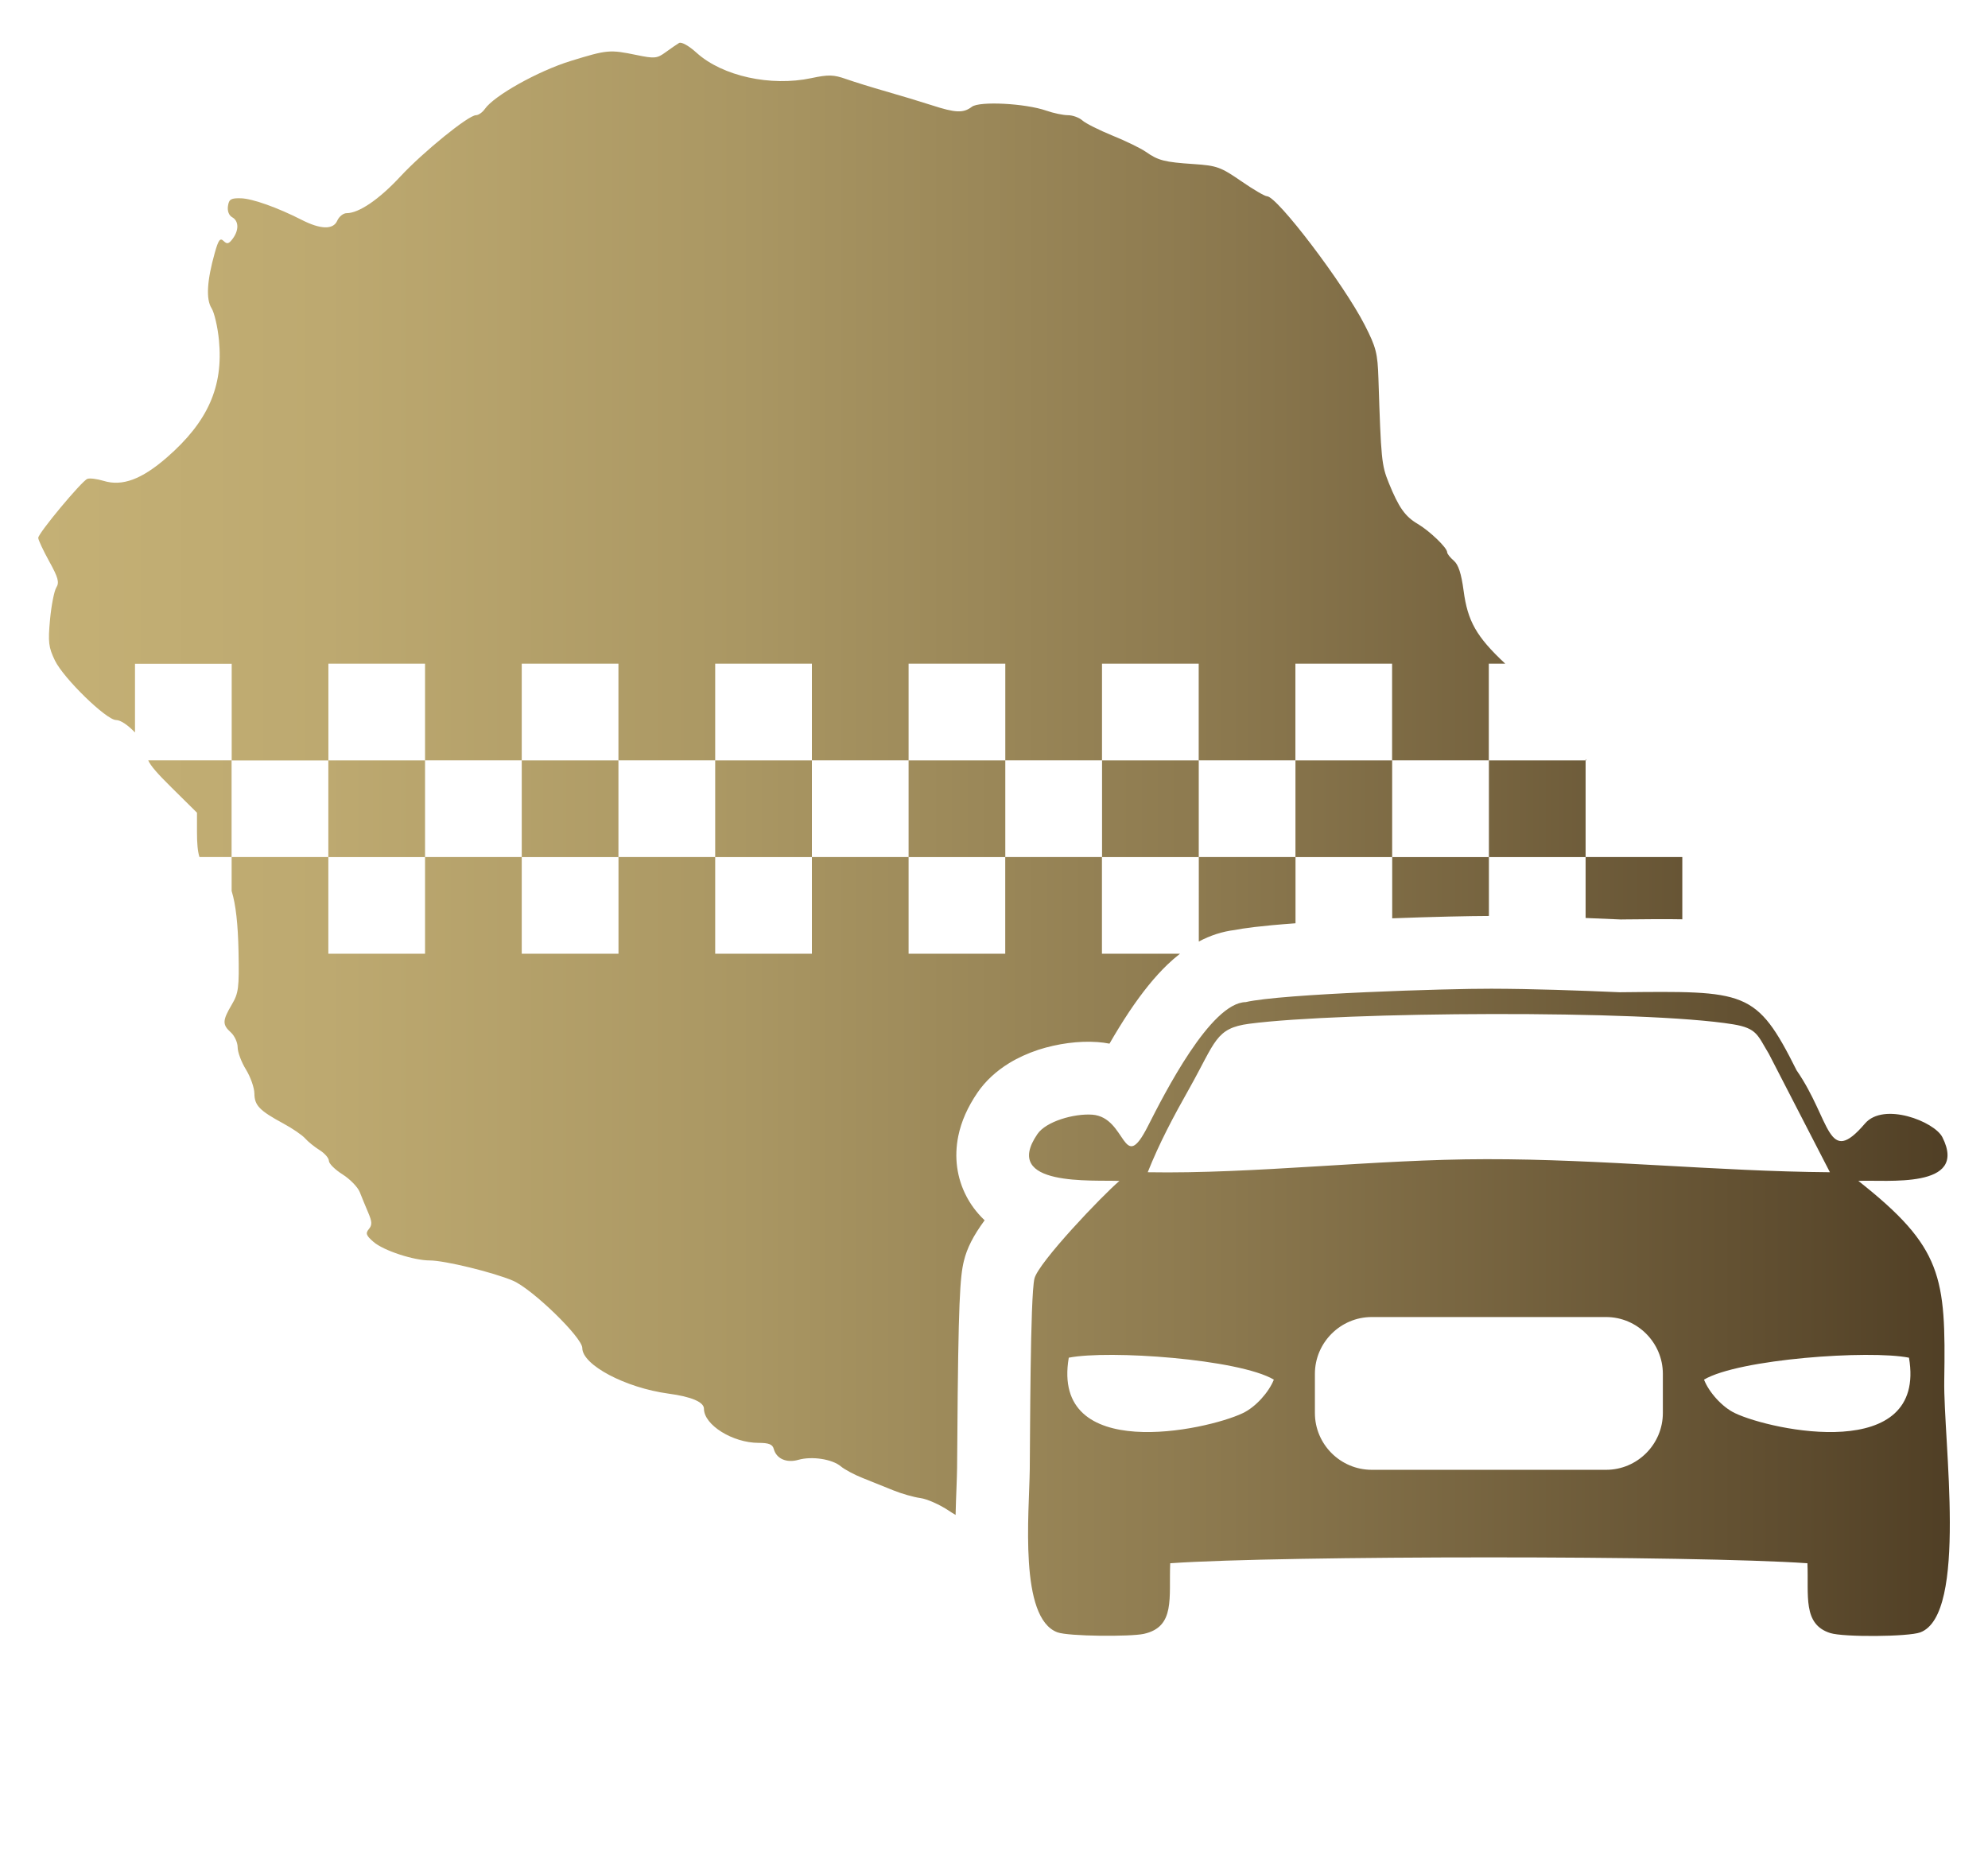 <?xml version="1.0" encoding="utf-8"?>
<!-- Generator: Adobe Illustrator 25.2.1, SVG Export Plug-In . SVG Version: 6.00 Build 0)  -->
<svg version="1.1" id="svg2985" xmlns="http://www.w3.org/2000/svg" xmlns:xlink="http://www.w3.org/1999/xlink" x="0px" y="0px"
	 viewBox="0 0 3608 3374" style="enable-background:new 0 0 3608 3374;" xml:space="preserve">
<style type="text/css">
	.st0{fill:url(#SVGID_1_);}
</style>
<linearGradient id="SVGID_1_" gradientUnits="userSpaceOnUse" x1="69.301" y1="1523.362" x2="3538.699" y2="1523.362">
	<stop  offset="0" style="stop-color:#C4B075"/>
	<stop  offset="0.15" style="stop-color:#BDA970"/>
	<stop  offset="0.366" style="stop-color:#AA9763"/>
	<stop  offset="0.623" style="stop-color:#8B784E"/>
	<stop  offset="0.907" style="stop-color:#604E30"/>
	<stop  offset="1" style="stop-color:#503F25"/>
</linearGradient>
<path class="st0" d="M946.9,1380.2v175.5h175.5v-175.5H946.9z M1649,1380.2v175.5h175.5v-175.5H1649z M269.1,1380.2
	c4.3,9.9,16.6,23.9,42.1,49.1l46.3,45.8v35c0,20.6,1.2,35.2,4.5,45.5h58.3v-175.5H269.1z M2000.1,1380.2v175.5h175.5v-175.5H2000.1z
	 M595.9,1380.2v175.5h175.5v-175.5H595.9z M1298,1380.2v175.5h175.5v-175.5H1298z M2351.1,1380.2v175.5h175.5v-175.5H2351.1z
	 M595.9,1204.6h175.5v175.5h175.5v-175.5h175.5v175.5H1298v-175.5h175.5v175.5H1649v-175.5h175.5v175.5h175.5v-175.5h175.5v175.5
	h175.5v-175.5h175.5v175.5h175.5v-175.5h29.8c-52.7-49.2-68.2-77.5-75.5-132.2c-4.2-31.5-9.5-47.6-17.9-54.8
	c-6.6-5.6-12-12.5-12-15.3c0-8.1-31.7-38.5-53.3-51.3c-23.1-13.6-34.5-29.8-52.6-74.4c-13.1-32.4-14.1-42.5-18.8-189.2
	c-1.5-46.5-4.2-57-24.9-97.5c-38.3-74.9-158.9-233.7-177.4-233.7c-3.9,0-25.1-12.4-47.2-27.7c-36.7-25.3-43.9-27.9-85.8-30.7
	c-52.9-3.5-64.5-6.5-86.8-22.2c-9-6.3-36.1-19.6-60.4-29.4c-24.2-9.9-48.8-22.2-54.7-27.5c-5.9-5.3-17.7-9.6-26.3-9.6
	c-8.6,0-26.3-3.7-39.4-8.3c-38-13.2-121-17.5-134.9-7c-15.6,11.8-29.5,11.3-72.9-2.8c-20.2-6.5-57.5-17.8-82.8-25
	c-25.3-7.2-58-17.4-72.6-22.5c-22.7-8-32-8.3-63-1.7c-73.9,15.7-161.5-3.6-208.3-45.9c-14.4-13-27.6-20.4-32-17.8
	c-4.1,2.4-15,10-24.4,16.8c-15.5,11.3-19.9,11.7-52.5,5c-49-10.1-53.1-9.7-120.1,10.9C976.6,129,897,173.4,880,197.7
	c-4.4,6.3-11.7,11.4-16.2,11.4c-13.6,0-95.8,66.7-137.6,111.7c-38.3,41.2-74.8,66.1-97.1,66.1c-6.1,0-13.8,6.2-17.1,13.8
	c-7.2,16.4-30.1,15.9-64.2-1.5c-44.3-22.6-89.7-38.7-110.5-39.3c-18.2-0.5-21.8,1.7-23.6,14.2c-1.3,8.9,1.8,17,7.7,20.2
	c12.1,6.8,12.5,23.3,1,38.9c-7.1,9.6-10.3,10.4-16.6,4.2c-6.3-6.2-9.4-2-16,21.5c-14.2,50.4-16.2,84.2-5.9,100.4
	c5.1,8.1,11.2,34.3,13.5,58.4c8.1,84.2-20.2,147.8-94.3,212.4c-45.9,40-81.2,53.1-115.1,42.7c-11.9-3.6-25.2-5.3-29.5-3.6
	c-10.3,4-89.1,98.6-89.1,107.1c0,3.6,9,22.8,19.9,42.6c16.4,29.6,18.7,38.2,12.9,47.5c-3.9,6.3-9,32.5-11.4,58.2
	c-3.8,41-2.7,50.2,8.9,74.3c15.7,32.3,93.3,108,110.9,108c8.7,0,22.5,10.1,34.4,22.6v-124.7h175.5v175.5h175.5V1204.6z
	 M2877.7,1555.7v-175.5h-175.5v175.5H2877.7z M1991.4,1891.4c0.1,0,0.2,0,0.3,0c7.4,0.5,14.7,1.5,21.9,2.9
	c11-19.1,23.1-38.9,35.8-58c23.8-35.5,46.5-63.5,69.3-85.4c7.5-7.2,15.1-13.8,22.8-19.8h-141.6v-175.5h-175.5v175.5H1649v-175.5
	h-175.5v175.5H1298v-175.5h-175.5v175.5H946.9v-175.5H771.4v175.5H595.9v-175.5H420.4v61.8c0.1,0.2,0.1,0.3,0.2,0.5
	c7.3,23.7,11.3,59.4,12.3,108.9c1.3,66.8,0.1,75.8-12.4,96.9c-16.9,28.7-17.2,36.1-1.5,50.2c6.7,6.1,12.3,18.3,12.3,27
	c0,8.8,6.8,27,15.1,40.4c8.3,13.5,15.2,33.1,15.3,43.5c0.2,21.6,9.1,30.9,52.3,54.3c16.9,9.1,34.8,21.4,39.9,27.3
	c5.1,5.8,16.8,15.3,26.1,21.1c9.3,5.8,16.9,14.5,16.9,19.5s11.1,16,24.8,24.6c13.6,8.6,27.7,23.1,31.3,32.3
	c3.6,9.2,10.5,25.9,15.3,37.2c7.1,16.6,7.3,22.4,1.1,29.8c-6.4,7.7-4.9,11.7,8.7,23.4c18.1,15.6,72.7,33.5,101.9,33.5
	c27,0,115.5,21.6,151.1,36.8c35.1,15.1,125.7,103,125.7,122.1c0,30.8,78.2,72.2,156.4,82.8c41.7,5.6,64.4,15.3,64.4,27.5
	c0,29.4,52.2,61.9,99.2,61.9c18.5,0,25.3,2.7,27.5,11c4.7,17.8,23,25.9,44.6,19.8c24.5-7,61.4-1.4,77.1,11.8
	c6.7,5.7,24.7,15.3,39.9,21.3c15.2,6,40,16,55.2,22.2c15.2,6.2,37.4,12.5,49.4,14.1c12,1.6,35.1,11.9,51.4,22.8
	c4.5,3,8.5,5.6,12.4,7.8c0.4-17.4,1-33.9,1.6-48.7c0.5-14.2,1-26.5,1.1-36.2c0.1-9.6,0.2-25.8,0.4-46.3
	c1.7-259.4,5.1-301.1,11.8-329.2c0-0.1,0.1-0.2,0.1-0.4c5.7-23.5,16.9-45.6,37.7-74c-15.8-14.9-26.2-30.4-32.9-43.2
	c-17.6-33.5-22.7-71.5-14.9-109.8c5.5-26.7,16.9-52.4,34.8-78.7c14.4-21,33.8-39,57.6-53.6c15.9-9.7,33.7-17.8,53-24.2
	C1919.7,1894.2,1957.7,1889,1991.4,1891.4z M2526.7,1666.8c74-2.8,140.9-4.2,175.5-4.3v-106.8h-175.5V1666.8z M2175.6,1709
	c21.2-11.3,43-18.3,65.4-21c15.1-3,44.7-7.4,110.2-12.2v-120.2h-175.5V1709z M2941.6,1668.9l6.7-0.1c40.3-0.4,74.7-0.8,104.9-0.2
	v-113h-175.5v110.6C2901.1,1667.1,2922.7,1668,2941.6,1668.9z M2877.7,1377.8v2.3h1.4C2878.6,1379.4,2878.2,1378.6,2877.7,1377.8z
	 M3528.6,2506.1c3-188.7-2.9-242-155.9-362.7c50.1-2.5,200.5,15.8,152.5-79.3c-14.5-28.5-106.4-64.4-140.4-24.9
	c-68.8,80.6-61.5-5.9-124.2-96.5c-73.2-146.5-91.6-144-321.1-141.7c-75.5-3.3-157.2-6.2-232.9-6.4c-78.4-0.3-380.7,9.1-445.9,24.3
	c-63.8,1.3-147.5,166.3-177.2,224.8c-46.4,91.5-37.9-15.9-101.2-20.5c-33.1-2.3-83.9,12.2-99.5,35.2
	c-66.1,96.4,101.5,82.8,148.8,85.1c-30.7,25.9-147.1,148.1-154.2,177.2c-7.8,32.4-7.8,290.9-8.5,346.5
	c-1.1,80.3-19.8,269.8,50.3,295.6c20.2,7.4,132.3,8.1,156.6,2.8c57.8-12.7,45.4-65.6,48-128.2c203.5-14.2,953.9-14.2,1156.5,0
	c2.5,58.3-9.1,110.7,41.4,126.7c24.4,7.7,141.6,6.8,163.3-1.2C3571.9,2930.8,3526.8,2614.1,3528.6,2506.1z M2158.5,1975.6
	c47.9-85.3,47.4-109.3,108.6-117.4c167.2-21.9,716.7-25.5,878.3,1c44,7.2,44.4,20.1,64.8,53.4l110.9,215.1
	c-205.4-1.6-414.4-24-623.5-23.7c-201.9,0.1-421.5,27.1-614.6,23.7C2104,2074.9,2129.5,2027,2158.5,1975.6z M2255.4,2565
	c-66.5,31.7-348.4,91.3-315.7-100.7c72.5-14.3,308.5,2.3,372.2,39.8C2303,2526.7,2279,2553.9,2255.4,2565z M3017.9,2564.7
	c0,56.7-46.3,103.1-103,103.1h-425.4c-56.7,0-103.1-46.3-103.1-103.1v-71.1c0-56.6,46.4-103.1,103.1-103.1h425.4
	c56.6,0,103,46.5,103,103.1V2564.7z M3148.9,2565c-23.6-11.1-47.6-38.4-56.3-60.9c63.5-37.5,299.7-54.1,372-39.8
	C3497.4,2656.3,3215.5,2596.7,3148.9,2565z"/>
</svg>
